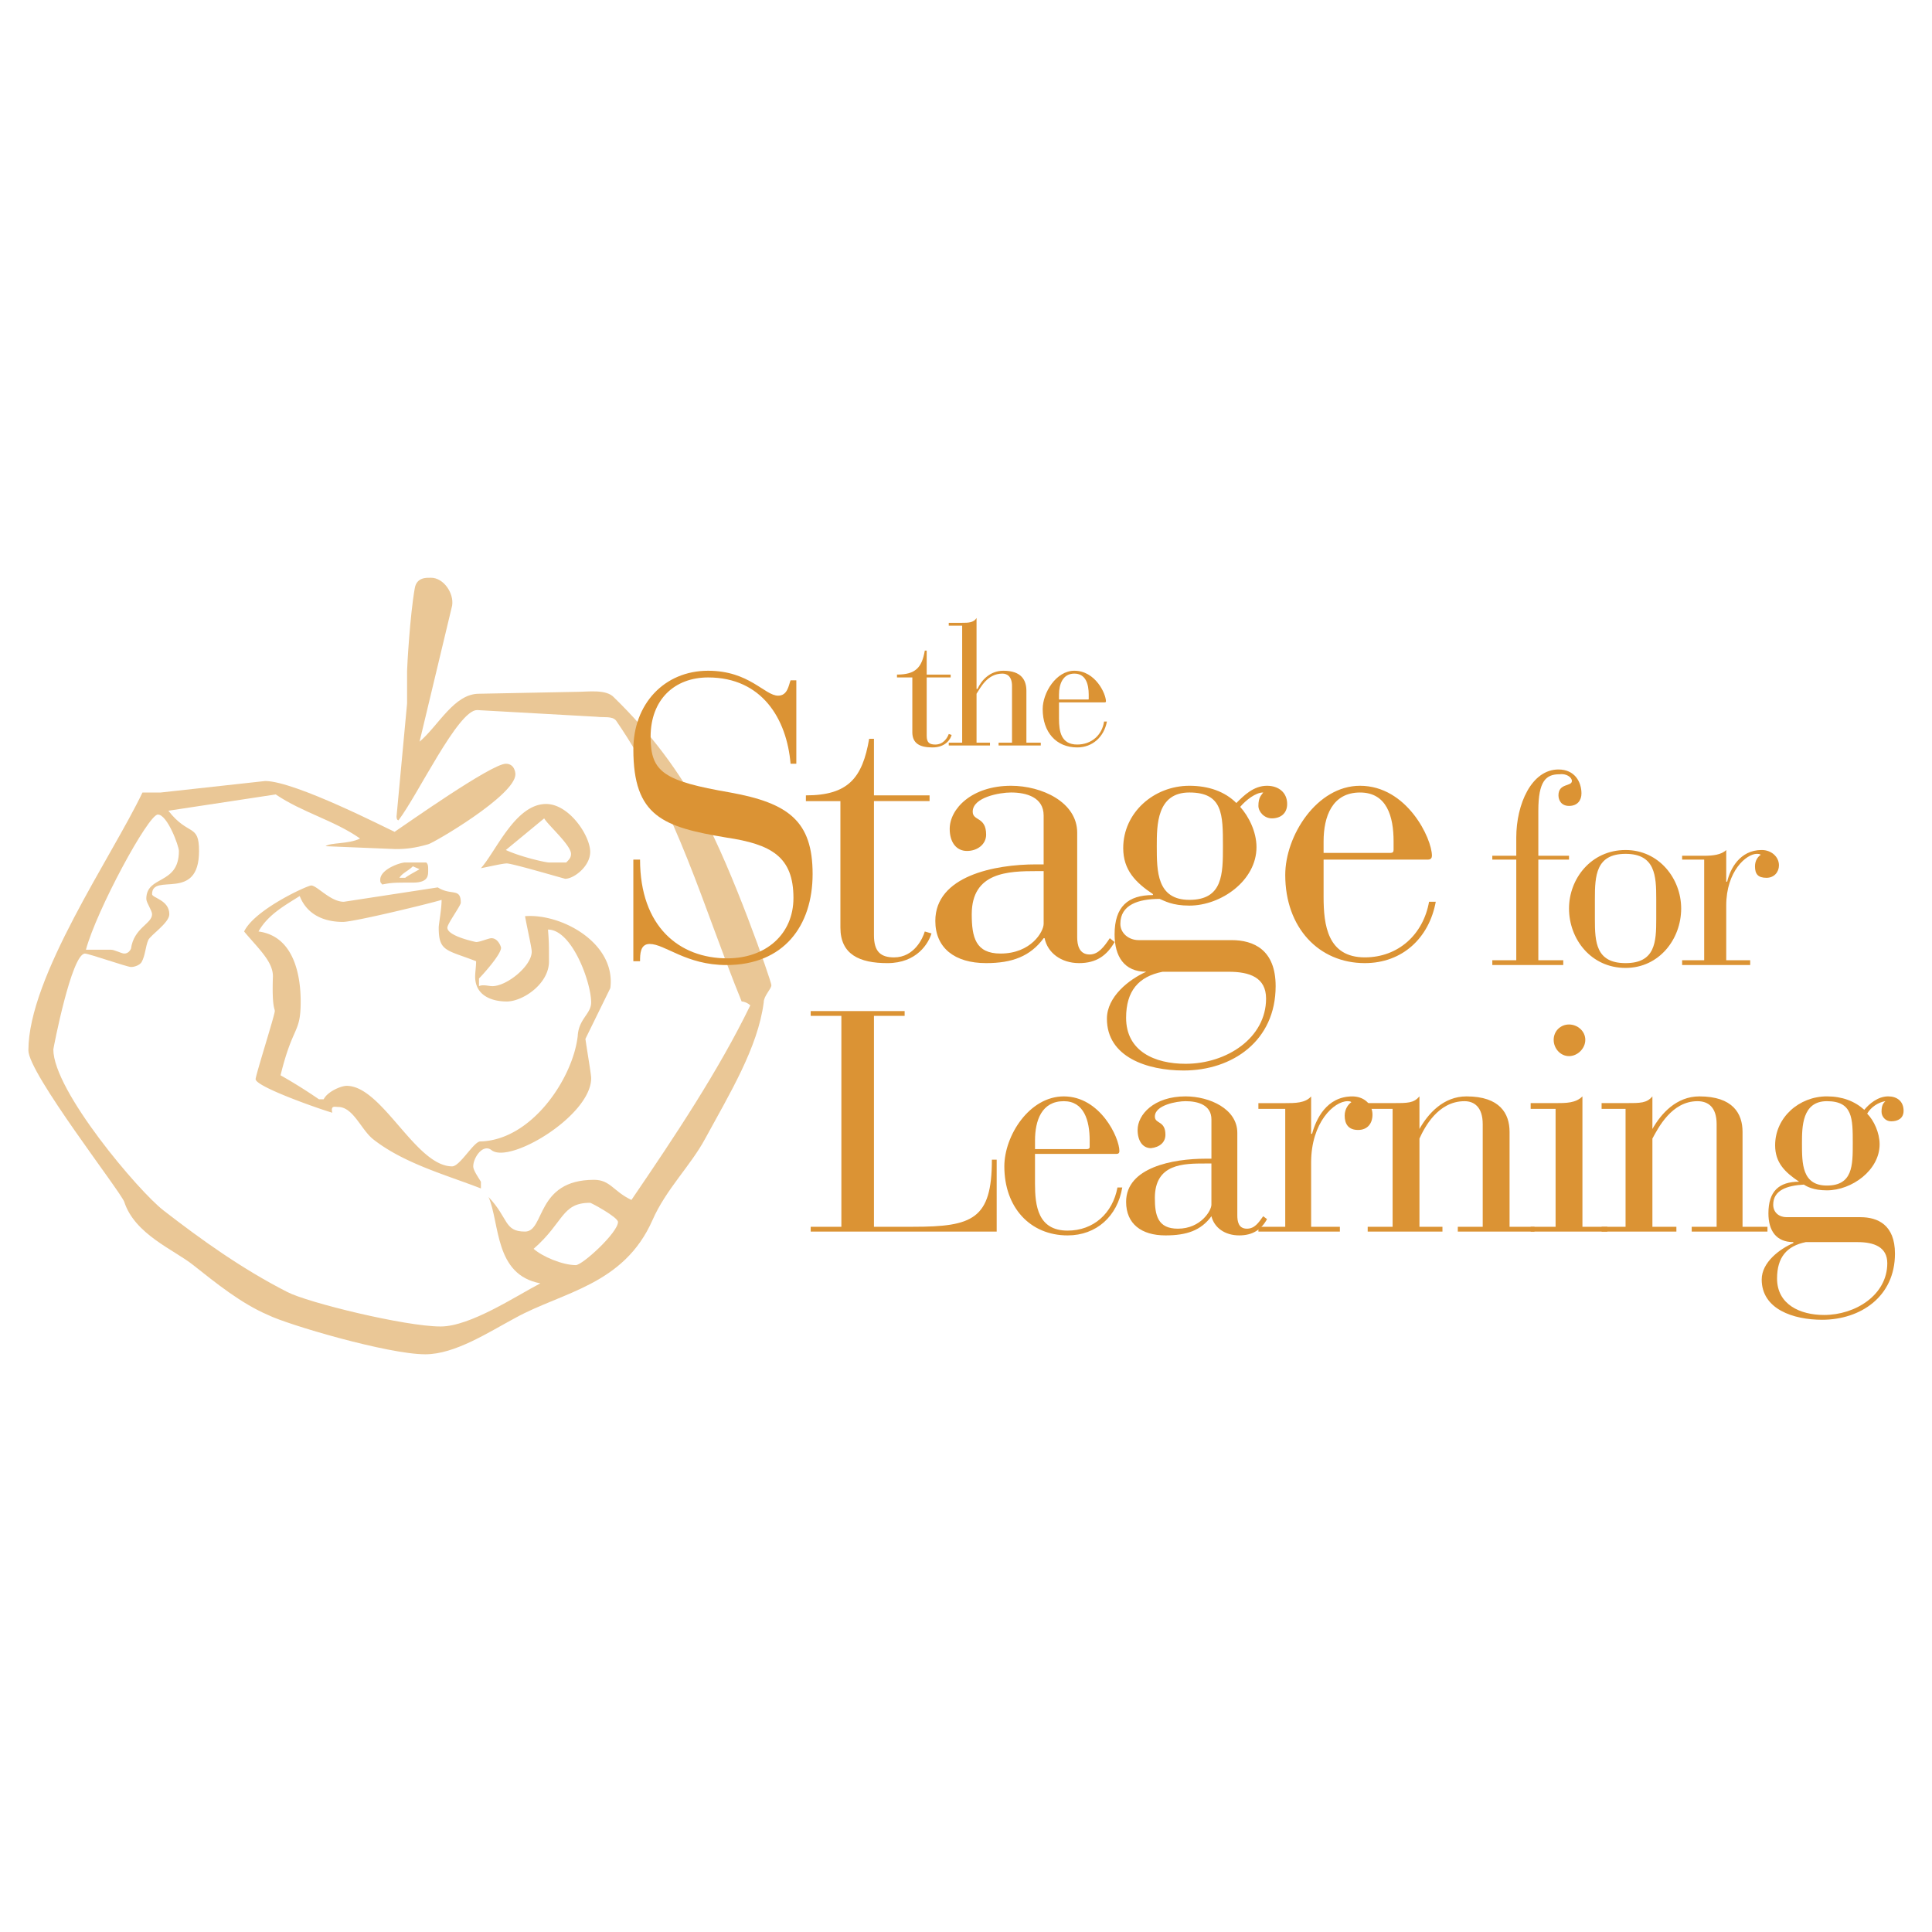 <svg xmlns="http://www.w3.org/2000/svg" width="2500" height="2500" viewBox="0 0 192.756 192.756"><g fill-rule="evenodd" clip-rule="evenodd"><path fill="#fff" d="M0 0h192.756v192.756H0V0z"/><path d="M58.884 120.004c-2.87 0-2.583 1.914-5.644 4.592.861.766 2.87 1.625 4.209 1.625.669 0 4.208-3.252 4.208-4.303.001-.479-2.677-1.914-2.773-1.914zM15.747 81.267c-.957 0-6.122 9.565-7.173 13.486h2.486c.383 0 1.053.383 1.339.383.382 0 .574-.287.669-.478.287-2.104 2.104-2.487 2.104-3.444 0-.382-.574-1.148-.574-1.53 0-2.392 3.252-1.339 3.252-4.783.001-.478-1.146-3.634-2.103-3.634zm27.26-23.625c1.243 0 2.295 1.53 2.104 2.773l-3.252 13.582c1.913-1.626 3.443-4.782 5.93-4.782l9.756-.191c1.148 0 2.965-.287 3.73.574 3.635 3.539 6.504 7.365 8.8 11.669 2.965 5.356 6.886 16.644 6.886 17.026 0 .381-.765 1.051-.765 1.721-.574 4.496-3.444 9.182-5.835 13.582-1.435 2.678-3.921 5.068-5.261 8.131-2.869 6.504-8.991 7.172-13.678 9.756-2.678 1.434-6.025 3.635-8.991 3.635-3.73 0-13.773-2.965-15.686-3.922-2.678-1.148-5.165-3.156-7.46-4.975-1.913-1.529-5.834-3.061-6.887-6.312-.382-1.053-9.565-12.816-9.565-15.111 0-7.365 8.322-19.322 11.382-25.73h1.817l10.426-1.147c2.965 0 12.243 4.782 12.913 5.069 1.148-.765 9.66-6.791 11.095-6.791.861 0 .956.861.956 1.052 0 2.104-8.225 6.887-8.704 6.982-1.339.382-2.2.479-3.252.479l-6.982-.288c.478-.382 2.295-.191 3.443-.765-2.583-1.817-5.739-2.583-8.417-4.399l-10.712 1.626c2.009 2.582 3.061 1.243 3.061 4.017 0 5.165-4.687 2.104-4.687 4.305 0 .382 1.722.574 1.722 2.008 0 .861-1.913 2.104-2.104 2.583-.287.67-.287 1.531-.669 2.2-.191.287-.669.478-1.052.478-.382 0-4.208-1.339-4.591-1.339-1.339 0-3.156 9.47-3.156 9.565 0 4.111 8.513 14.154 10.999 16.068 3.826 2.965 7.843 5.834 12.339 8.129 2.008 1.053 11.765 3.443 15.304 3.443 2.965 0 7.556-3.061 9.947-4.303-4.591-.861-4.018-5.932-5.165-8.609 2.009 2.105 1.53 3.443 3.635 3.443 2.008 0 1.052-5.164 6.887-5.164 1.626 0 1.913 1.146 3.73 2.008 4.304-6.312 8.704-12.912 11.86-19.416-.191-.191-.574-.383-.861-.383-3.826-9.374-6.408-19.129-12.53-28.025-.382-.478-1.243-.287-1.913-.382l-11.956-.669c-1.913 0-5.93 8.513-7.843 10.999 0 0-.191 0-.191-.382l1.052-11.287v-3.252c0-.383.287-5.547.765-8.226.191-1.149 1.243-1.053 1.626-1.053z" fill="#eac796"/><path d="M54.293 81.649l-3.826 3.156c1.435.669 3.921 1.244 4.304 1.244h1.721c.287-.287.479-.479.479-.861 0-.86-2.296-2.869-2.678-3.539zm.191-1.435c2.295 0 4.4 3.157 4.4 4.783 0 1.435-1.626 2.678-2.487 2.678-.096 0-5.261-1.53-5.834-1.53-.383 0-1.626.287-2.583.478 1.531-1.722 3.443-6.409 6.504-6.409zM41.189 86.432c-.478.478-1.052.669-1.339 1.148h.574c.382-.287.957-.574 1.435-.861l-.67-.287zm-.765-.383h2.104c.191.191.191.382.191.765 0 .574 0 1.243-1.53 1.243-1.817 0-2.104 0-3.061.191-.095-.191-.191-.096-.191-.478 0-1.051 2.009-1.721 2.487-1.721zM29.903 89.396c-1.339.861-3.156 1.817-4.112 3.539 3.634.479 4.208 4.592 4.208 6.982 0 3.252-.765 2.295-2.009 7.365a51.314 51.314 0 0 1 3.826 2.391h.478c.383-.766 1.722-1.338 2.296-1.338 3.539 0 6.886 8.033 10.521 8.033.765 0 2.104-2.391 2.774-2.486 5.165-.096 9.278-6.312 9.756-10.521.095-1.721 1.339-2.199 1.339-3.348 0-2.008-1.913-7.269-4.305-7.269.096 1.243.096 1.53.096 3.061.095 2.296-2.583 4.113-4.208 4.113s-3.157-.67-3.157-2.486c0-.383.096-1.053.096-1.531-2.965-1.148-3.73-.957-3.73-3.348 0-.383.287-1.817.287-2.774-.86.287-8.704 2.2-9.852 2.2-1.339 0-3.443-.382-4.304-2.583zm1.148-1.051c.574 0 1.913 1.626 3.252 1.626l9.374-1.435c1.339.86 2.295 0 2.295 1.53 0 .288-1.339 2.104-1.339 2.487 0 .861 2.87 1.435 2.87 1.435.382 0 1.243-.383 1.53-.383.669 0 .957.861.957.957 0 .669-1.817 2.679-2.2 3.062v.764c.383-.189.957 0 1.339 0 1.435 0 3.921-2.008 3.921-3.442 0-.383-.382-2.009-.669-3.539 3.634-.287 9.086 2.678 8.513 7.173l-2.487 5.07c.191 1.338.574 3.539.574 3.922 0 3.73-8.13 8.607-9.948 7.174-.86-.67-1.817.764-1.817 1.625 0 .383.478 1.053.765 1.531v.67c-3.443-1.34-7.652-2.488-10.713-4.879-1.243-.957-2.008-3.252-3.539-3.252-.287 0-.766-.191-.574.574-1.052-.287-7.652-2.582-7.652-3.348 0-.383 1.913-6.408 1.913-6.791 0-.287-.287-.383-.191-3.348.095-1.531-1.435-2.87-2.87-4.592 1.053-2.2 6.313-4.591 6.696-4.591z" fill="#eac796"/><path d="M63.188 95.901h.67c0-.67 0-1.722.956-1.722 1.531 0 3.635 2.104 7.652 2.104 5.739 0 8.608-3.921 8.608-9.086 0-5.261-2.391-7.078-8.226-8.13-6.6-1.147-7.938-2.009-7.938-5.548 0-3.73 2.391-5.93 5.739-5.93 5.356 0 7.843 4.112 8.226 8.608h.574v-8.321h-.574c-.191.478-.287 1.531-1.243 1.531-1.339 0-2.87-2.487-6.982-2.487-4.4 0-7.461 3.348-7.461 7.843 0 6.695 2.965 7.748 9.278 8.8 4.495.669 6.695 1.913 6.695 6.025 0 3.635-2.774 6.026-6.6 6.026-4.783 0-8.704-3.156-8.704-9.852h-.67v10.139z" fill="#db9334"/><path d="M83.848 92.553c0 2.678 1.913 3.539 4.687 3.539 2.965 0 4.113-2.008 4.4-2.965l-.67-.191c-.191.669-1.052 2.583-3.061 2.583-1.339 0-2.009-.574-2.009-2.2V79.927h5.548v-.573h-5.548V73.71h-.479c-.669 3.922-2.104 5.644-6.312 5.644v.573h3.443v12.626h.001zM107.473 83.084c0-3.061-3.539-4.687-6.6-4.687-3.921 0-6.121 2.295-6.121 4.304 0 1.339.669 2.199 1.722 2.199 1.052 0 1.913-.669 1.913-1.625 0-1.817-1.34-1.339-1.34-2.295 0-1.435 2.68-1.913 3.826-1.913 1.531 0 3.252.479 3.252 2.295v4.878h-.764c-4.113 0-10.044 1.148-10.044 5.643 0 2.678 1.913 4.208 5.07 4.208 2.582 0 4.4-.669 5.738-2.487h.096c.287 1.435 1.627 2.487 3.443 2.487 1.723 0 2.773-.765 3.539-2.104l-.479-.383c-.572.861-1.146 1.626-2.008 1.626-1.053 0-1.244-.956-1.244-1.721V83.084h.001zm-3.348 3.826v5.261c0 .765-1.242 2.965-4.303 2.965-2.488 0-2.871-1.626-2.871-3.922 0-4.208 3.634-4.304 6.503-4.304h.671z" fill="#db9334"/><path d="M113.594 93.796c-.955 0-1.816-.669-1.816-1.626 0-1.913 1.816-2.486 3.922-2.486.479.191 1.242.669 2.965.669 3.156 0 6.695-2.487 6.695-5.834 0-1.531-.766-3.061-1.627-4.018.574-.669 1.531-1.435 2.297-1.435-.191.287-.479.479-.479 1.339 0 .574.574 1.244 1.34 1.244.859 0 1.529-.478 1.529-1.435 0-1.147-.861-1.817-2.008-1.817-1.34 0-2.297.957-3.061 1.721-1.148-1.147-2.775-1.721-4.688-1.721-3.539 0-6.6 2.678-6.6 6.217 0 2.2 1.244 3.443 2.965 4.591v.096c-2.486 0-3.826 1.147-3.826 3.921 0 2.2.957 3.73 3.156 3.73-1.721.766-3.922 2.486-3.922 4.688 0 3.824 4.018 5.164 7.652 5.164 4.879 0 9.182-2.965 9.182-8.418 0-3.634-2.199-4.59-4.398-4.59h-9.278zm8.992 3.157c2.104 0 3.73.574 3.73 2.678 0 3.922-3.922 6.504-8.035 6.504-3.061 0-5.93-1.242-5.93-4.59 0-2.68 1.242-4.113 3.635-4.592h6.6zm-7.174-12.53c0-2.104 0-5.356 3.252-5.356 3.348 0 3.348 2.2 3.348 5.356 0 2.774 0 5.356-3.348 5.356-3.252 0-3.252-2.869-3.252-5.356zM132.055 85.762h10.426c.287 0 .383-.191.383-.383 0-1.722-2.486-6.982-7.174-6.982-4.305 0-7.461 4.974-7.461 8.895 0 5.261 3.348 8.799 7.939 8.799 3.73 0 6.408-2.487 7.078-6.121h-.67c-.574 3.252-3.061 5.547-6.408 5.547-3.73 0-4.113-3.252-4.113-6.025v-3.73zm6.982-.956c0 .191-.096.287-.287.287h-6.695v-1.147c0-2.487.861-4.878 3.635-4.878 2.678 0 3.348 2.391 3.348 4.878v.86h-.001zM91.022 73.041c0 1.148.765 1.53 2.008 1.53 1.339 0 1.817-.861 1.913-1.244l-.287-.095c-.096.287-.478 1.052-1.339 1.052-.573 0-.86-.191-.86-.86V67.59h2.391v-.287h-2.391v-2.391h-.191c-.287 1.721-.956 2.391-2.773 2.391v.287h1.53v5.451h-.001z" fill="#db9334"/><path d="M95.996 74.093h-1.339v.287h4.113v-.287h-1.34v-4.878c.383-.574 1.053-2.009 2.582-2.009.479 0 .957.287.957 1.244v5.643h-1.338v.287h4.207v-.287h-1.434v-5.165c0-1.052-.479-2.009-2.295-2.009-1.34 0-2.201.957-2.584 1.817h-.095v-7.078c-.287.479-.86.479-1.434.479h-1.339v.287h1.339v11.669zM105.656 70.076h4.496c.094 0 .189 0 .189-.096 0-.765-1.051-3.061-3.156-3.061-1.816 0-3.156 2.2-3.156 3.826 0 2.295 1.34 3.826 3.443 3.826 1.531 0 2.68-1.052 2.965-2.583h-.285c-.191 1.339-1.244 2.295-2.68 2.295-1.625 0-1.816-1.339-1.816-2.583v-1.624zm2.965-.383c0 .095 0 .095-.096.095h-2.869v-.478c0-1.052.383-2.104 1.529-2.104 1.148 0 1.436 1.052 1.436 2.104v.383zM151.279 95.805h-2.391v.478h7.078v-.478h-2.486V85.762h3.061v-.383h-3.061v-4.495c0-2.965.764-3.635 2.104-3.635.67-.096 1.244.287 1.244.67 0 .573-1.34.191-1.34 1.435 0 .478.287 1.052 1.053 1.052.859 0 1.242-.574 1.242-1.243 0-1.148-.668-2.392-2.295-2.392-2.678 0-4.209 3.443-4.209 6.792v1.817h-2.391v.383h2.391v10.042z" fill="#db9334"/><path d="M156.541 90.64c0 3.061 2.199 5.93 5.643 5.93 3.348 0 5.547-2.87 5.547-5.93 0-2.965-2.199-5.834-5.547-5.834-3.444 0-5.643 2.869-5.643 5.834zm8.703 1.052c0 2.295-.096 4.399-3.061 4.399s-3.061-2.104-3.061-4.399v-2.008c0-2.296.096-4.496 3.061-4.496s3.061 2.2 3.061 4.496v2.008zM170.027 95.805h-2.201v.478h6.791v-.478h-2.391v-5.452c0-3.444 2.008-5.165 3.061-5.165.096 0 .287 0 .383.095-.287.191-.574.574-.574 1.148 0 .765.287 1.148 1.148 1.148.766 0 1.242-.574 1.242-1.244 0-.861-.764-1.53-1.721-1.53-2.199 0-3.156 1.913-3.443 3.156h-.096v-3.156c-.479.478-1.34.574-2.199.574h-2.201v.383h2.201v10.043zM83.944 122.395h-3.061v.479h18.556V115.7h-.479c0 5.932-1.914 6.695-7.843 6.695h-3.922v-21.041h3.061v-.479h-9.373v.479h3.061v21.041zM103.264 115.125h8.131c.191 0 .287-.094.287-.285 0-1.34-1.912-5.453-5.547-5.453-3.443 0-5.932 3.922-5.932 6.982 0 4.113 2.584 6.887 6.314 6.887 2.869 0 4.973-1.912 5.451-4.781h-.479c-.479 2.582-2.391 4.303-4.973 4.303-2.967 0-3.254-2.486-3.254-4.686v-2.967h.002zm5.453-.668c0 .096-.096.191-.287.191h-5.166v-.861c0-2.008.67-3.922 2.871-3.922 2.008 0 2.582 1.914 2.582 3.922v.67zM123.447 113.021c0-2.391-2.775-3.635-5.166-3.635-3.156 0-4.781 1.818-4.781 3.348 0 1.053.477 1.818 1.338 1.818.861-.096 1.436-.574 1.436-1.34 0-1.434-1.053-1.053-1.053-1.816 0-1.148 2.199-1.531 3.061-1.531 1.244 0 2.582.383 2.582 1.818v3.92h-.574c-3.252 0-7.938.861-7.938 4.305 0 2.199 1.529 3.348 3.922 3.348 2.104 0 3.539-.479 4.59-1.912.287 1.146 1.34 1.912 2.775 1.912 1.338 0 2.199-.574 2.773-1.625l-.383-.287c-.479.67-.861 1.242-1.627 1.242-.861 0-.955-.764-.955-1.338v-8.227zm-2.584 3.061v4.113c0 .574-1.051 2.391-3.348 2.391-2.008 0-2.295-1.338-2.295-3.061 0-3.443 2.869-3.443 5.068-3.443h.575z" fill="#db9334"/><path d="M128.229 122.395h-2.678v.479h8.129v-.479h-2.869v-6.408c0-4.018 2.297-6.121 3.635-6.121.096 0 .287 0 .383.096-.287.191-.67.67-.67 1.34 0 .859.383 1.434 1.34 1.434s1.434-.67 1.434-1.529c0-1.053-.859-1.818-2.008-1.818-2.582 0-3.635 2.297-4.018 3.73h-.096v-3.73c-.572.67-1.625.67-2.582.67h-2.678v.574h2.678v11.762z" fill="#db9334"/><path d="M138.941 122.395h-2.486v.479h7.459v-.479h-2.295v-8.799c.479-1.053 1.818-3.73 4.496-3.73.955 0 1.816.574 1.816 2.295v10.234h-2.486v.479h7.652v-.479h-2.488v-9.469c0-1.816-.955-3.539-4.303-3.539-2.297 0-3.826 1.723-4.688 3.252v-3.252c-.574.67-1.148.67-2.678.67h-2.486v.574h2.486v11.764h.001z" fill="#db9334"/><path d="M155.201 122.395h-2.486v.479h7.652v-.479h-2.488v-13.008c-.67.67-1.625.67-2.678.67h-2.486v.574h2.486v11.764zm-.191-18.651c0 .861.67 1.625 1.531 1.625.859 0 1.625-.764 1.625-1.625s-.766-1.531-1.625-1.531c-.861 0-1.531.67-1.531 1.531z" fill="#db9334"/><path d="M162.184 122.395h-2.391v.479h7.461v-.479h-2.393v-8.799c.574-1.053 1.914-3.73 4.496-3.73 1.053 0 1.912.574 1.912 2.295v10.234h-2.486v.479h7.557v-.479h-2.486v-9.469c0-1.816-.957-3.539-4.305-3.539-2.295 0-3.826 1.723-4.688 3.252v-3.252c-.574.67-1.146.67-2.678.67h-2.391v.574h2.391v11.764h.001z" fill="#db9334"/><path d="M178.252 121.439c-.766 0-1.338-.479-1.338-1.244 0-1.434 1.338-1.912 3.061-2.008.287.191.955.574 2.295.574 2.486 0 5.26-2.01 5.26-4.592 0-1.148-.572-2.391-1.242-3.061.383-.67 1.148-1.148 1.816-1.244-.191.191-.383.383-.383 1.053 0 .479.383.957.957.957.67 0 1.244-.287 1.244-1.053 0-.957-.67-1.436-1.531-1.436-1.051 0-1.912.766-2.391 1.34-.957-.861-2.199-1.34-3.73-1.34-2.773 0-5.164 2.105-5.164 4.879 0 1.721.955 2.678 2.391 3.635-2.01 0-3.061.955-3.061 3.156 0 1.721.766 2.869 2.486 2.869v.096c-1.34.574-3.156 1.912-3.156 3.635 0 2.965 3.156 4.018 6.025 4.018 3.826 0 7.27-2.297 7.27-6.6 0-2.871-1.721-3.635-3.443-3.635h-7.366v.001zm7.078 2.487c1.627 0 2.965.479 2.965 2.104 0 3.156-3.156 5.166-6.312 5.166-2.391 0-4.686-1.053-4.686-3.635 0-2.105.955-3.252 2.869-3.635h5.164zm-5.547-9.852c0-1.627 0-4.209 2.486-4.209 2.582 0 2.582 1.723 2.582 4.209 0 2.199 0 4.209-2.582 4.209-2.486 0-2.486-2.201-2.486-4.209z" fill="#db9334"/></g></svg>